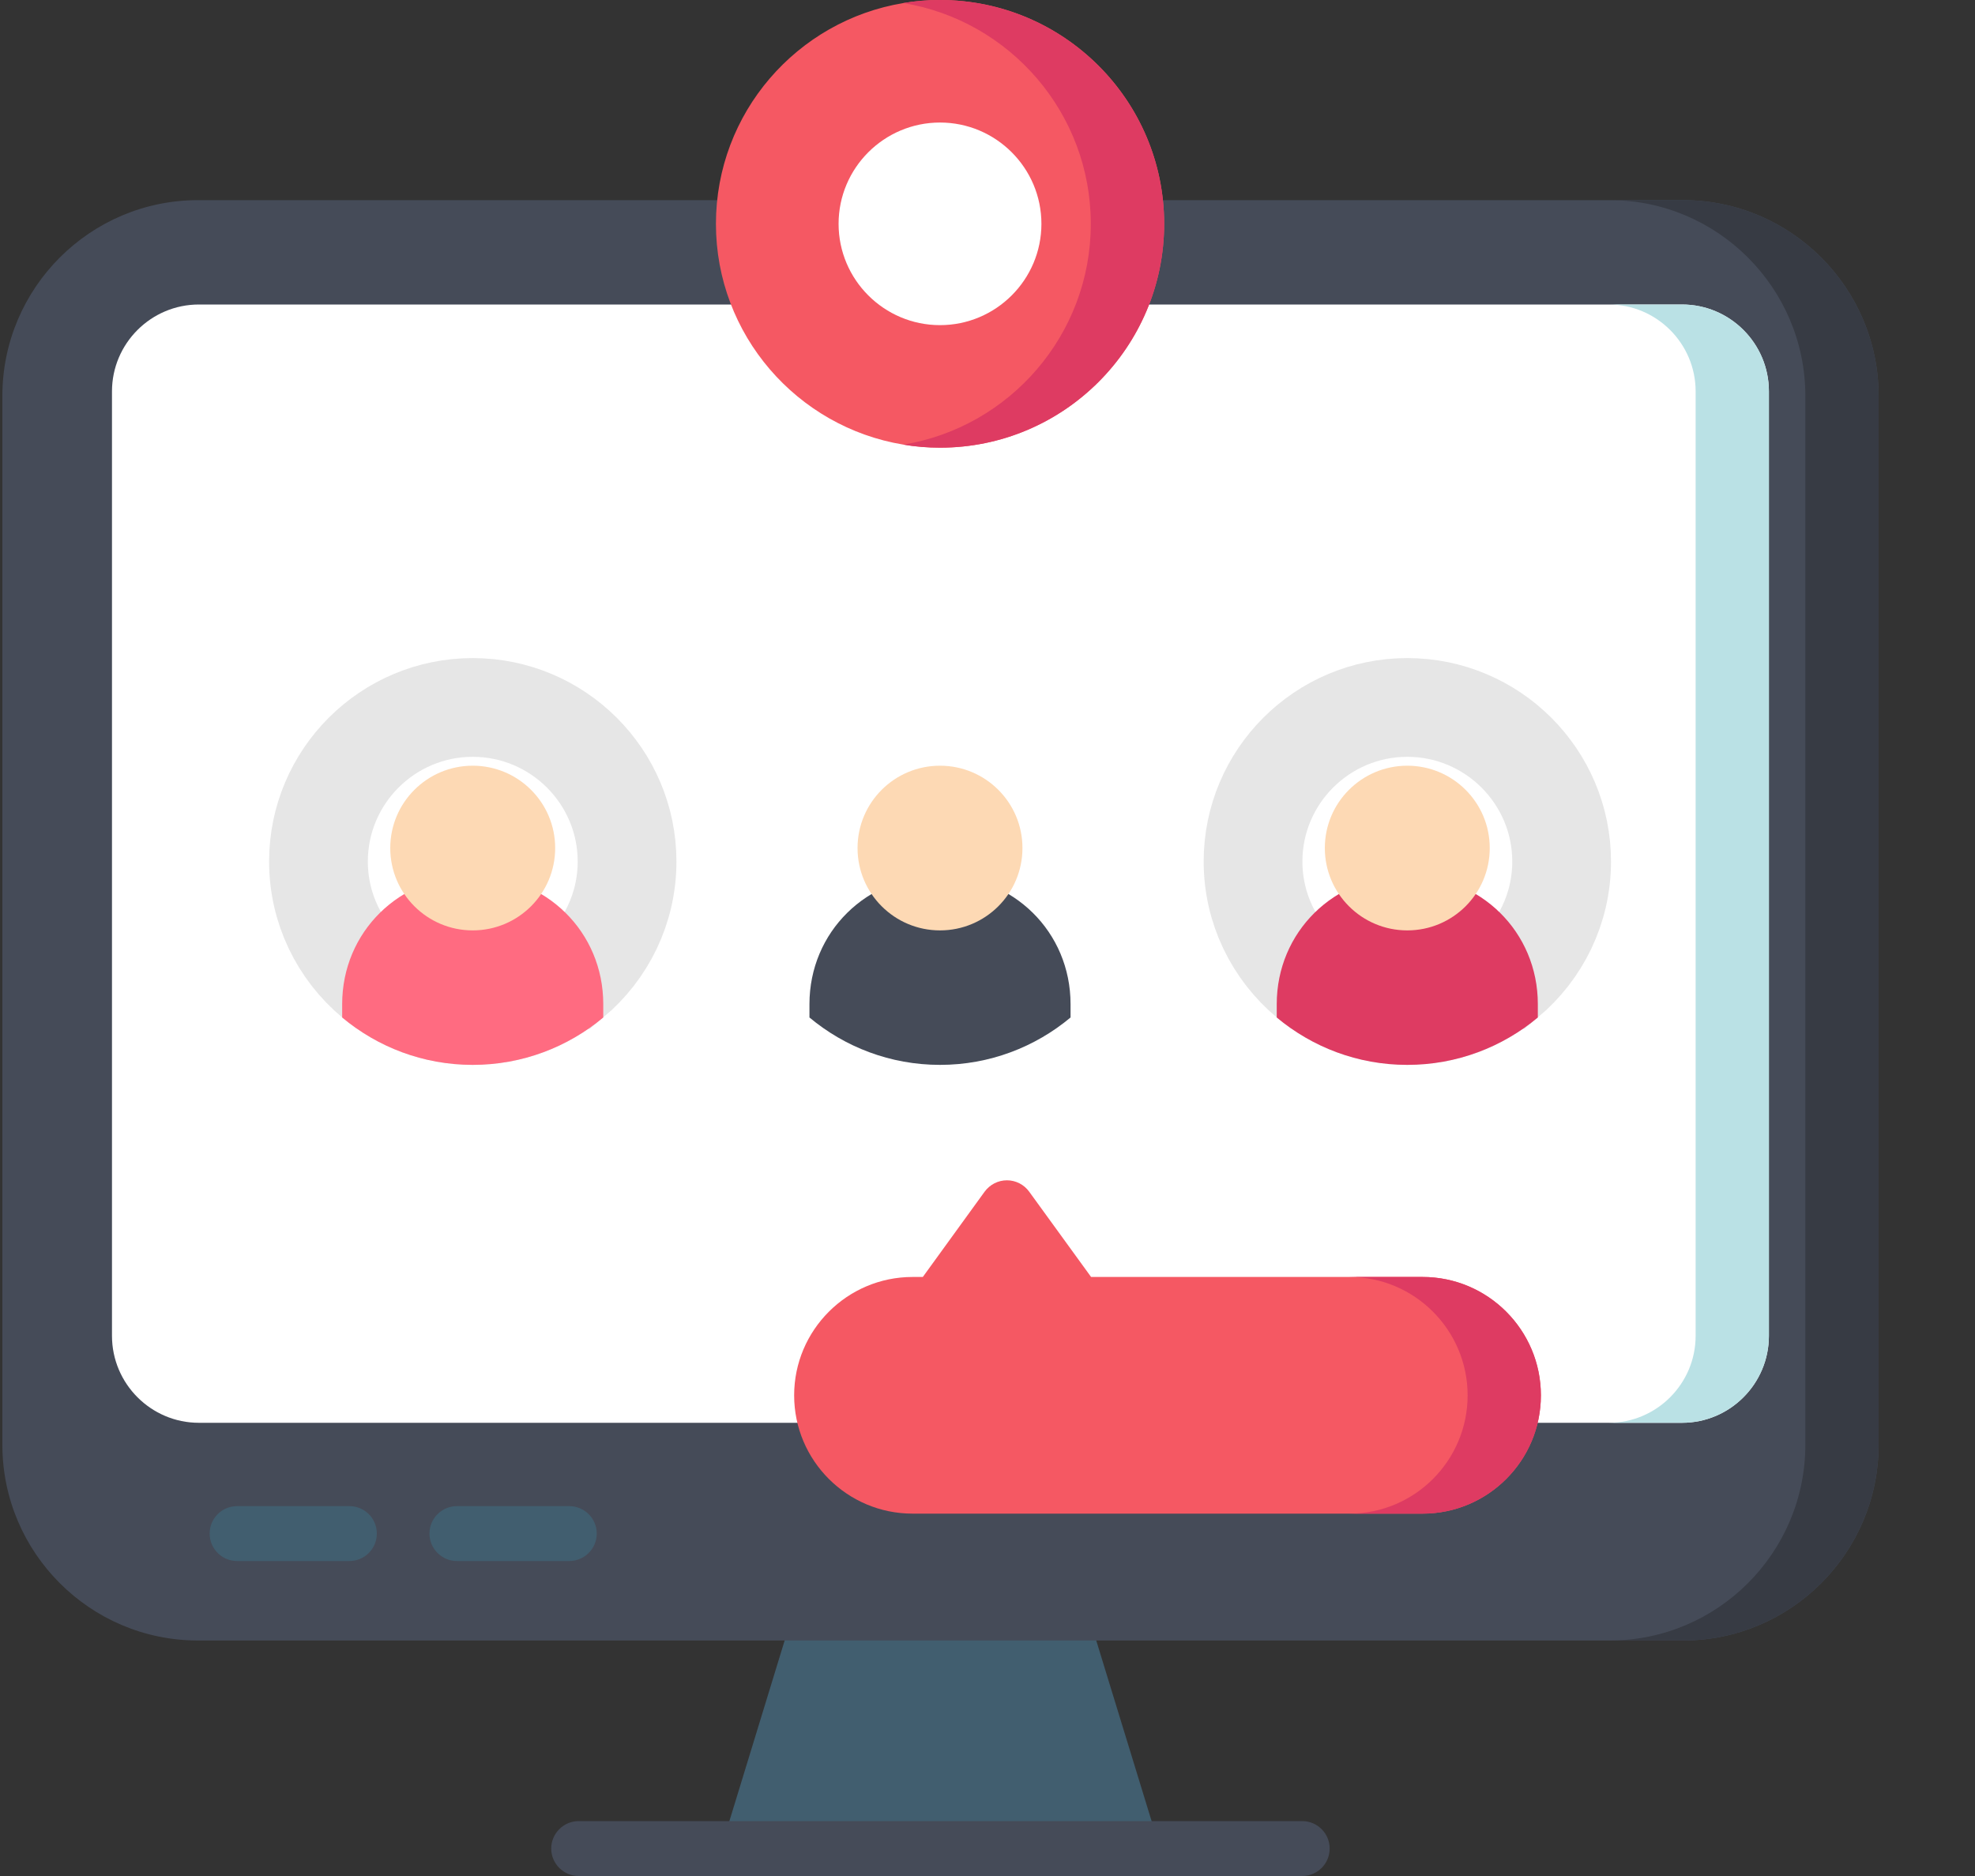 <svg width="20" height="19" viewBox="0 0 20 19" fill="none" xmlns="http://www.w3.org/2000/svg">
<rect x="0" y="0" width="20" height="19" fill="#333333" stroke="none"/>
<g clip-path="url(#clip0_335_23709)">
<path d="M11.747 18.722H7.301L8.031 16.337H11.016L11.747 18.722Z" fill="#415E6F"/>
<path d="M19.024 4.01V14.632C19.024 15.726 18.135 16.615 17.043 16.615H2.005C0.913 16.615 0.024 15.726 0.024 14.632V4.01C0.024 2.917 0.913 2.027 2.005 2.027H17.043C18.135 2.027 19.024 2.917 19.024 4.01Z" fill="#454B58"/>
<path d="M19.024 4.01V14.632C19.024 15.726 18.135 16.615 17.043 16.615H16.301C17.393 16.615 18.282 15.726 18.282 14.632V4.01C18.282 2.917 17.393 2.027 16.301 2.027H17.043C18.135 2.027 19.024 2.917 19.024 4.01Z" fill="#373B44"/>
<path d="M17.913 3.964V13.529C17.913 14.014 17.519 14.41 17.033 14.41H2.014C1.529 14.41 1.134 14.014 1.134 13.529V3.964C1.134 3.479 1.529 3.084 2.014 3.084H17.033C17.519 3.084 17.913 3.479 17.913 3.964Z" fill="white"/>
<path d="M17.913 3.964V13.529C17.913 14.014 17.519 14.41 17.033 14.41H16.291C16.776 14.41 17.171 14.014 17.171 13.529V3.964C17.171 3.479 16.776 3.084 16.291 3.084H17.033C17.519 3.084 17.913 3.479 17.913 3.964Z" fill="#BAE1E5"/>
<path d="M13.187 18.444H5.86C5.707 18.444 5.582 18.569 5.582 18.722C5.582 18.875 5.707 19 5.86 19H13.187C13.341 19 13.465 18.875 13.465 18.722C13.465 18.569 13.341 18.444 13.187 18.444Z" fill="#454B58"/>
<path d="M3.538 15.254H2.401C2.247 15.254 2.123 15.378 2.123 15.532C2.123 15.685 2.247 15.81 2.401 15.81H3.538C3.692 15.81 3.816 15.685 3.816 15.532C3.816 15.378 3.692 15.254 3.538 15.254Z" fill="#415E6F"/>
<path d="M5.764 15.254H4.627C4.474 15.254 4.349 15.378 4.349 15.532C4.349 15.685 4.474 15.81 4.627 15.81H5.764C5.918 15.81 6.043 15.685 6.043 15.532C6.043 15.378 5.918 15.254 5.764 15.254Z" fill="#415E6F"/>
<path d="M15.604 14.132C15.604 14.793 15.067 15.33 14.406 15.33H9.241C8.58 15.33 8.042 14.793 8.042 14.132C8.042 13.471 8.58 12.933 9.241 12.933H9.345L9.971 12.069C10.024 11.997 10.107 11.954 10.197 11.954C10.286 11.954 10.37 11.997 10.422 12.069L11.049 12.933H14.406C15.067 12.933 15.604 13.471 15.604 14.132Z" fill="#F55863"/>
<path d="M15.604 14.132C15.604 14.793 15.067 15.33 14.406 15.33H13.664C14.325 15.33 14.862 14.793 14.862 14.132C14.862 13.471 14.325 12.933 13.664 12.933H14.406C15.067 12.933 15.604 13.471 15.604 14.132Z" fill="#DE3B62"/>
<path d="M11.789 2.267C11.789 3.517 10.771 4.534 9.519 4.534C9.393 4.534 9.269 4.524 9.148 4.503C8.072 4.326 7.25 3.391 7.25 2.267C7.25 1.143 8.072 0.208 9.148 0.031C9.269 0.01 9.393 0 9.519 0C10.771 0 11.789 1.017 11.789 2.267Z" fill="#F55863"/>
<path d="M11.789 2.267C11.789 3.517 10.771 4.534 9.519 4.534C9.393 4.534 9.269 4.524 9.148 4.503C10.224 4.326 11.046 3.391 11.046 2.267C11.046 1.143 10.224 0.208 9.148 0.031C9.269 0.01 9.393 0 9.519 0C10.771 0 11.789 1.017 11.789 2.267Z" fill="#DE3B62"/>
<path d="M9.519 1.241C8.953 1.241 8.492 1.701 8.492 2.267C8.492 2.833 8.953 3.293 9.519 3.293C10.085 3.293 10.546 2.833 10.546 2.267C10.546 1.701 10.085 1.241 9.519 1.241Z" fill="white"/>
<path d="M6.85 8.725C6.85 9.359 6.562 9.926 6.109 10.305C5.751 10.604 5.29 10.785 4.787 10.785C4.284 10.785 3.823 10.604 3.465 10.305C3.013 9.926 2.725 9.359 2.725 8.725C2.725 7.589 3.65 6.665 4.787 6.665C5.924 6.665 6.85 7.589 6.85 8.725Z" fill="white"/>
<path d="M5.789 9.921L5.788 9.921C5.517 10.149 5.168 10.285 4.787 10.285C4.406 10.285 4.058 10.149 3.786 9.921L3.786 9.921C3.442 9.633 3.225 9.204 3.225 8.725C3.225 7.865 3.925 7.165 4.787 7.165C5.649 7.165 6.35 7.865 6.35 8.725C6.35 9.204 6.133 9.633 5.789 9.921Z" stroke="black" stroke-opacity="0.1"/>
<path d="M6.109 10.17V10.305C5.751 10.604 5.29 10.785 4.787 10.785C4.284 10.785 3.823 10.604 3.465 10.305V10.17C3.465 9.439 4.046 8.867 4.787 8.867C5.529 8.867 6.109 9.439 6.109 10.17Z" fill="#FF6B81"/>
<path d="M4.787 9.423C5.248 9.423 5.622 9.05 5.622 8.589C5.622 8.128 5.248 7.755 4.787 7.755C4.326 7.755 3.952 8.128 3.952 8.589C3.952 9.05 4.326 9.423 4.787 9.423Z" fill="#FDD9B4"/>
<path d="M11.582 8.725C11.582 9.359 11.294 9.926 10.841 10.305C10.483 10.604 10.022 10.785 9.519 10.785C9.016 10.785 8.555 10.604 8.197 10.305C7.745 9.926 7.457 9.359 7.457 8.725C7.457 7.589 8.382 6.665 9.519 6.665C10.656 6.665 11.582 7.589 11.582 8.725Z" fill="white"/>
<!--<path d="M10.5208 9.92091L10.5204 9.92122C10.2488 10.1486 9.90022 10.2849 9.5192 10.2849C9.13818 10.2849 8.78958 10.1486 8.51801 9.92122L8.51764 9.92091C8.17368 9.63344 7.95667 9.20374 7.95667 8.72478C7.95667 7.86536 8.6574 7.16461 9.5192 7.16461C10.3807 7.16461 11.0817 7.86542 11.0817 8.72478C11.0817 9.20374 10.8647 9.63344 10.5208 9.92091Z" stroke="black" stroke-opacity="0.1"/>-->
<path d="M10.841 10.17V10.305C10.483 10.604 10.022 10.785 9.519 10.785C9.016 10.785 8.555 10.604 8.197 10.305V10.17C8.197 9.439 8.778 8.867 9.519 8.867C10.261 8.867 10.841 9.439 10.841 10.17Z" fill="#454B58"/>
<path d="M9.519 9.423C9.98 9.423 10.354 9.05 10.354 8.589C10.354 8.128 9.98 7.755 9.519 7.755C9.058 7.755 8.684 8.128 8.684 8.589C8.684 9.05 9.058 9.423 9.519 9.423Z" fill="#FDD9B4"/>
<path d="M16.314 8.725C16.314 9.359 16.026 9.926 15.573 10.305C15.215 10.604 14.754 10.785 14.251 10.785C13.748 10.785 13.287 10.604 12.929 10.305C12.477 9.926 12.189 9.359 12.189 8.725C12.189 7.589 13.114 6.665 14.251 6.665C15.388 6.665 16.314 7.589 16.314 8.725Z" fill="white"/>
<path d="M15.253 9.921L15.252 9.921C14.981 10.149 14.632 10.285 14.251 10.285C13.87 10.285 13.522 10.149 13.25 9.921L13.25 9.921C12.906 9.633 12.689 9.204 12.689 8.725C12.689 7.865 13.389 7.165 14.251 7.165C15.113 7.165 15.814 7.865 15.814 8.725C15.814 9.204 15.597 9.633 15.253 9.921Z" stroke="black" stroke-opacity="0.1"/>
<path d="M15.573 10.17V10.305C15.215 10.604 14.754 10.785 14.251 10.785C13.748 10.785 13.287 10.604 12.929 10.305V10.17C12.929 9.439 13.51 8.867 14.251 8.867C14.993 8.867 15.573 9.439 15.573 10.17Z" fill="#DE3B62"/>
<path d="M14.251 9.423C14.712 9.423 15.086 9.05 15.086 8.589C15.086 8.128 14.712 7.755 14.251 7.755C13.79 7.755 13.416 8.128 13.416 8.589C13.416 9.05 13.79 9.423 14.251 9.423Z" fill="#FDD9B4"/>
</g>
<defs>
<clipPath id="clip0_335_23709">
<rect width="19" height="19" fill="white" transform="translate(0.024)"/>
</clipPath>
</defs>
</svg>
